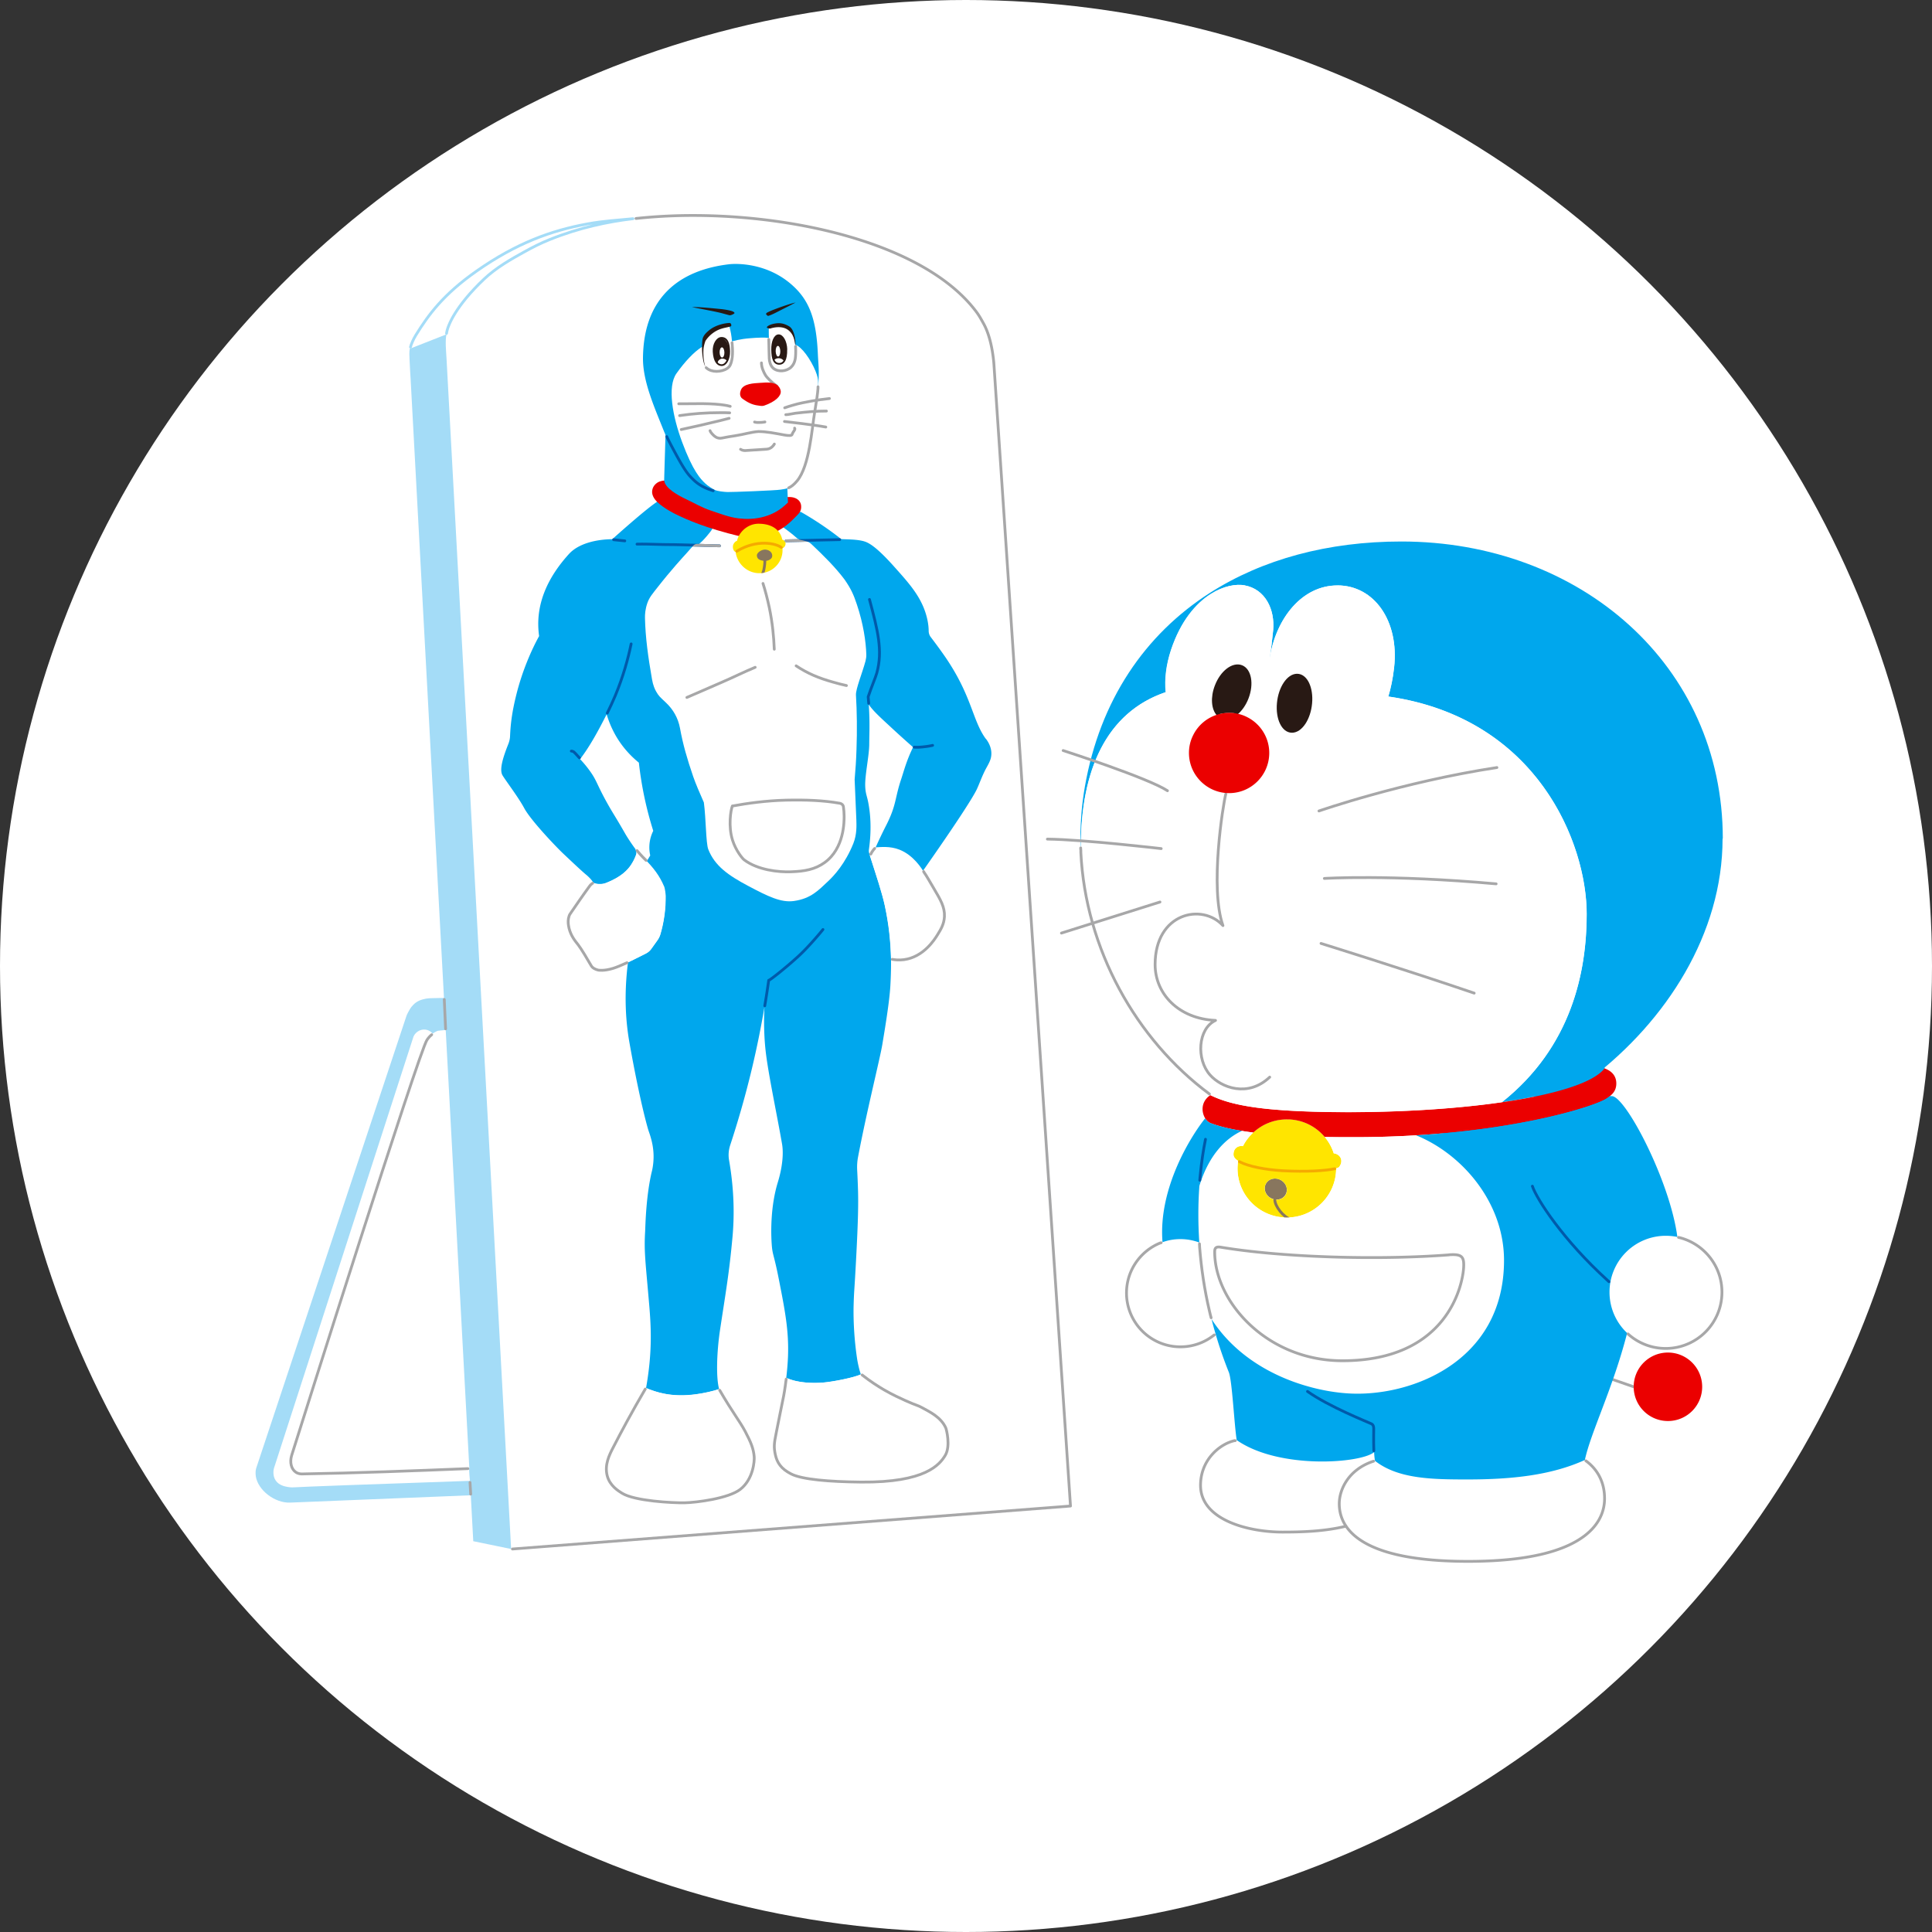 <svg id="_レイヤー_2" xmlns="http://www.w3.org/2000/svg" width="250" height="250"><rect width="100%" height="100%" fill="#333333" stroke="none"/><defs><clipPath id="clippath"><path class="cls-4" d="M172.59 149.24c-.25-.79-.66-1.5-1.17-2.12a6.4 6.4 0 00-4.63-2.28h-.27c-1.68 0-3.2.64-4.34 1.7-.54.5-1 1.1-1.34 1.77-.44-.11-1.25.14-1.22 1.12.01.28.23.55.6.78-.05.33-.08.65-.08.98 0 3.51 2.86 6.35 6.38 6.35s6.38-2.85 6.38-6.35c.21-.07.35-.14.4-.21.58-.76.18-1.63-.71-1.74z"/></clipPath><clipPath id="clippath-1"><path class="cls-4" d="M101.2 71.14c.02.96-.86 2.98-2.88 3.03-1.95.04-3.09-1.72-3.11-2.54"/></clipPath><clipPath id="clippath-2"><path class="cls-4" d="M92.14 68.49c-.15.25-.35.48-.6.79-.45.53-.68.8-1.06 1.09h-.22c-.22 0-.42.08-.57.25-.2.23-.51.59-.81.92-.46.51-2 2.16-3.87 4.56-.54.69-.97 1.18-1.23 1.9-.29.81-.33 1.52-.32 1.97.06 2.57.4 5 .91 7.93.13.75.35 1.27.54 1.59.33.57.45.67 1.23 1.4.98.91 1.61 2.04 1.85 3.33.39 2.14.91 3.93 1.71 6.27.29.85.92 2.32 1.38 3.35.28 2.11.26 5.26.57 6.06.84 2.16 2.63 3.39 5.13 4.72 2.65 1.41 4.3 2.2 5.95 1.97 2.21-.31 3.19-1.4 4.44-2.57.74-.69 2.2-2.26 3.25-4.87.48-1.21.41-2.36.39-3.11-.07-1.72-.14-3.45-.22-5.17.11-1.24.2-2.54.24-3.88.09-2.42.06-4.95-.07-7.06-.03-.79.81-2.81 1.24-4.4.07-.28.11-.56.1-.84-.05-1.67-.39-3.98-1.22-6.46-.42-1.27-.76-2.02-1.58-3.21-1.23-1.64-2.74-3.12-4.25-4.55-.11-.11-.34-.32-.69-.42-.27-.08-.69-.18-.79-.19-.37-.05-.8-.56-1.24-.88-.31-.23-.91-.71-1.2-.9-.15.09-.33.1-.48.18-.16.08-.27.23-.41.29-.06-.07-.89-1.02-2.54-.73-1.49.26-2.05.75-2.12.89l-.13.31c-1.2-.33-2.15-.51-3.12-.84"/></clipPath><style>.cls-1,.cls-10,.cls-3,.cls-4,.cls-5,.cls-8{fill:none}.cls-1,.cls-10,.cls-3,.cls-5,.cls-8{stroke-linecap:round}.cls-1,.cls-10,.cls-5,.cls-8{stroke-width:.36px}.cls-1,.cls-10{stroke:#a7a7a8}.cls-11{fill:#00a7ed}.cls-12{fill:#88765e}.cls-10,.cls-3,.cls-5,.cls-8{stroke-linejoin:round}.cls-3{stroke-width:.22px;stroke:#281914}.cls-13{fill:#fff}.cls-5{stroke:#f5aa00}.cls-15{fill:#281914}.cls-16{fill:#ffe500}.cls-8{stroke:#005aaa}.cls-17{fill:#a4dcf7}.cls-19{fill:#eb0000}</style></defs><g id="_レイヤー_1-2"><circle class="cls-13" cx="125" cy="125" r="125"/><path class="cls-11" d="M212.3 131.46s2.99-2.03.41.79-5.15 5.08-5.15 5.08l.13 1.58.76 2.2-.65 2.29-19.05 3.62-5.14-.88 14.14-2.96 3.5-5.33 11.06-6.4z"/><path class="cls-11" d="M222.93 108.53c0-22.5-18.5-38.46-41.6-38.46-9.49 0-17.97 2.3-24.77 6.65-8.41 5.38-14.23 13.9-16.18 25.08-.45 2.58-.63 5.18-.56 7.74h.04c0-9.83 3.28-17.36 10.97-19.97-.16-1.61.03-3.47.69-5.47 1.25-3.75 3.21-6.01 5.13-7.23 1.65-1.05 3.28-1.33 4.41-1.12 2.66.49 3.93 3.11 3.68 5.82-.12 1.26-.27 2.47-.46 3.62h.03c.83-5.28 4.23-9.44 8.75-9.44 4.75 0 8.01 4.6 7.33 10.64-.16 1.42-.42 2.66-.75 3.75h.02c19.31 2.79 25.65 19.05 25.65 28.14 0 7.43-1.92 17.17-10.97 24.35 5.09-.74 9.19-1.77 11.53-3.03l-.02-.03c9.78-7.46 17.05-18.75 17.05-31.05z"/><path class="cls-10" d="M208.72 178.52l2.68.93"/><path class="cls-12" d="M166.51 153.87c.06.75-.53 1.36-1.32 1.36s-1.47-.61-1.53-1.36c-.06-.75.53-1.37 1.32-1.37s1.48.61 1.54 1.37z"/><path class="cls-16" d="M172.59 149.24c-.25-.79-.66-1.5-1.17-2.12a6.4 6.4 0 00-4.63-2.28h-.27c-1.68 0-3.2.64-4.34 1.7-.54.5-1 1.1-1.34 1.77-.44-.11-1.25.14-1.22 1.12.01.28.23.55.6.78-.05.33-.08.65-.08.98 0 3.51 2.86 6.35 6.38 6.35s6.38-2.85 6.38-6.35c.21-.07.35-.14.4-.21.58-.76.18-1.63-.71-1.74zm-7.4 6c-.79 0-1.47-.61-1.53-1.36-.06-.75.53-1.37 1.32-1.37s1.48.61 1.54 1.37c.06.75-.53 1.36-1.32 1.36z"/><path class="cls-15" d="M167.17 94.6c-1.14 0-1.92-1.62-1.74-3.61.18-1.99 1.26-3.61 2.4-3.61s1.92 1.62 1.74 3.61c-.18 1.99-1.26 3.61-2.4 3.61zm-6.53-8.33c1.1.42 1.42 2.22.73 4.02-.33.87-.84 1.57-1.41 2.03-.3-.05-.6-.07-.91-.07-.49 0-.97.07-1.42.2-.68-.71-.8-2.2-.23-3.68.69-1.8 2.14-2.91 3.24-2.49z"/><path class="cls-19" d="M207.63 138.25c-.36.47-.95.92-1.74 1.35-2.34 1.26-6.44 2.29-11.53 3.03-6.56.95-14.78 1.41-22.94 1.26-1.69-.03-3.21-.09-4.57-.17-5.05-.3-8.08-.93-10.23-2.01-1.25.84-1.17 2.2-.66 3.01.18.3.42.51.68.61 1.13.43 2.53.76 4.08 1.01.48.08.96.15 1.46.21a6.355 6.355 0 014.34-1.7h.27c1.86.08 3.51.94 4.63 2.28 1.46.02 2.78.02 3.86.02 2.81 0 5.46-.09 7.97-.24 14.07-.86 23.09-3.78 24.6-4.74.17-.11.33-.22.49-.35.46-.37.81-.84.81-1.62 0-.67-.28-1.5-1.52-1.95z"/><path class="cls-13" d="M177.9 189.03c-3.32 1.02-4.61 3.64-4.61 5.57 0 .95.24 1.94.87 2.88h-.01c-2.79.7-5.84.77-8.19.77-4.39 0-10.61-1.55-10.61-6.05 0-3.43 2.68-5.52 4.66-5.84 5.45 3.81 16.03 3.02 17.78 1.56.02.43.06.83.11 1.12z"/><path class="cls-13" d="M205.06 188.93c1.5 1.02 2.57 2.68 2.57 4.98 0 1.87-.8 8.19-17.89 8.14-9.65-.03-13.94-2.12-15.58-4.57-.63-.94-.87-1.93-.87-2.88 0-1.93 1.29-4.55 4.61-5.57 3 2.36 7.44 2.41 12 2.41 5.68 0 10.82-.54 15.16-2.52zm11.98-28.86a7.285 7.285 0 01-1.5 14.41c-1.94 0-3.7-.76-5.01-1.99a7.28 7.28 0 015-12.57c.51 0 1.02.05 1.5.15zm-33.8-13.16c-2.5.15-5.16.24-7.97.24-1.08 0-2.4 0-3.86-.03.52.62.92 1.33 1.17 2.12.89.12 1.29.99.71 1.75-.05.07-.19.14-.4.2 0 3.52-2.86 6.36-6.38 6.36s-6.38-2.85-6.38-6.35c0-.33.03-.65.08-.97-.37-.24-.59-.51-.6-.79-.03-.98.78-1.23 1.22-1.12.34-.67.8-1.26 1.34-1.77-.5-.06-.99-.13-1.46-.21-2.07.95-4.25 3.05-5.51 7.12-.17 2.35-.18 4.81-.01 7.33-.76-.28-1.58-.44-2.43-.44s-1.6.14-2.33.4a6.966 6.966 0 00-4.64 6.57c0 3.85 3.12 6.98 6.97 6.98 1.72 0 3.3-.63 4.51-1.66h.02c-.19-.65-.36-1.29-.53-1.93 3.08 4.78 8.01 7.46 12.56 8.73 1.78.5 3.51.78 5.04.88 8.02.54 20.25-4 20.25-17.21 0-7.46-5.38-13.75-11.37-16.18zm-21.85-54.1c1.41-1.36 2.32-4.17 2.89-7.61h.03l-.06.46c-1.65 8 1.07 11.78 6.89 11.78 2.07 0 6.57-.87 8.51-7.31h.02c19.31 2.79 25.65 19.05 25.65 28.14 0 7.43-1.92 17.17-10.97 24.35-6.56.95-14.78 1.41-22.94 1.26-1.69-.03-3.21-.09-4.57-.17-5.05-.3-8.08-.93-10.23-2.01l-.18-.19c-9.74-7.22-16.24-19.26-16.6-31.97h.04c0-9.83 3.28-17.36 10.97-19.97.29 2.98 1.77 5.07 3.54 5.57-.34.69-.54 1.47-.54 2.29a5.194 5.194 0 107.54-4.63z"/><path class="cls-13" d="M173.07 75.75c4.75 0 8.01 4.6 7.33 10.64-.16 1.42-.42 2.66-.75 3.75-1.95 6.43-6.44 7.98-8.51 7.98-5.81 0-8.53-4.45-6.89-12.46.02-.15 0-.31.03-.46.83-5.28 4.27-9.44 8.78-9.44zm-3.49 15.24c.18-1.99-.6-3.61-1.74-3.61s-2.22 1.62-2.4 3.61c-.18 1.99.6 3.61 1.74 3.61s2.22-1.62 2.4-3.61z"/><path class="cls-13" d="M161.07 75.75c2.66.49 3.93 3.11 3.68 5.82-.12 1.26-.27 2.47-.46 3.62-.57 3.44-1.49 6.26-2.89 7.61-.44-.23-.93-.39-1.43-.48.56-.46 1.07-1.17 1.41-2.04.69-1.8.37-3.6-.73-4.02-1.09-.42-2.54.69-3.24 2.49-.57 1.48-.45 2.97.23 3.68-1.43.4-2.6 1.4-3.24 2.7-1.77-.5-3.25-2.6-3.54-5.57-.16-1.61.03-3.47.69-5.47 1.25-3.75 3.21-6.01 5.13-7.23 1.65-1.05 3.28-1.33 4.41-1.12z"/><path class="cls-11" d="M155.2 153.45c-.17 2.35-.18 4.81-.01 7.33-.76-.28-1.58-.44-2.43-.44s-1.6.14-2.33.4c-.58-7.04 3.77-13.86 5.52-16.03.18.29.42.51.68.61 1.13.43 2.53.76 4.08 1.01-2.07.95-4.25 3.05-5.51 7.12zm53.38-11.6l-.24-.03c-.15.12-.32.24-.49.35-1.51.96-10.53 3.88-24.6 4.74 5.99 2.44 11.37 8.72 11.37 16.18 0 13.21-12.23 17.75-20.25 17.21-1.53-.1-3.26-.38-5.04-.88-4.55-1.26-9.48-3.95-12.56-8.73.16.65.34 1.29.53 1.93.48 1.65 1.05 3.3 1.71 4.95.43 1.07.7 6.8 1.02 8.78 5.45 3.81 16.03 3.02 17.78 1.56.02.43.06.83.11 1.12 3 2.36 7.44 2.41 12 2.41 5.68 0 10.82-.54 15.16-2.52.77-3.6 3.63-9.25 5.47-16.43a7.251 7.251 0 01-2.28-5.3 7.28 7.28 0 017.28-7.28c.51 0 1.02.05 1.5.15-.96-7.26-6.68-18.15-8.46-18.22z"/><path class="cls-10" d="M156.5 141.56c-9.55-7.08-16.04-18.82-16.64-31.25v-.28l-.02-.18v-.13m-2.27-12.6s10.98 3.54 13.5 5.2m-.81 7.49s-10.07-1.18-14.73-1.23m1.82 12.16l12.75-4.02m20.57-11.78s10.77-3.75 23.03-5.62m-22.33 14.35s8.36-.54 22.23.7m-22.66 7.71s11.03 3.43 19.82 6.43m-32.14-25.77c-.37 1.39-2.09 12.21-.37 17.03-2.68-2.95-8.78-1.66-8.78 5.04 0 3.8 3.05 7.02 7.82 7.23-2.3 1.07-2.52 5.04-.7 7.07 1.45 1.62 4.87 2.95 7.71.27"/><path class="cls-5" d="M160.38 150.31l.04.03c1.12.58 3.27 1.02 5.53 1.15 3.1.17 5.6 0 6.74-.25h.03"/><path class="cls-10" d="M156.72 170.52l-.1-.38c-.04-.15-.07-.31-.11-.46-.66-2.81-1.07-5.6-1.28-8.32l-.02-.41"/><path class="cls-8" d="M155.99 147.42c-.3 1.49-.53 3.06-.68 4.67l-.06.63"/><path class="cls-10" d="M205.21 189.03l.07.05c1.38 1.03 2.35 2.64 2.35 4.82 0 1.87-.8 8.2-17.89 8.14-13.34-.04-16.44-4.02-16.44-7.45 0-1.88 1.22-4.43 4.37-5.49l.07-.02m32.92-16.47s.08.07.1.09a7.28 7.28 0 0012.06-5.49c0-3.36-2.27-6.18-5.36-7.03l-.26-.06"/><path class="cls-8" d="M169.19 180.05c2.75 1.96 7.86 3.99 8.25 4.18.31.14.32.46.32.68 0 .15-.03 1.48.01 2.68v.14"/><path class="cls-10" d="M157.13 172.74s-.07.06-.08.06c0 0-.01 0-.02.01a6.955 6.955 0 01-4.29 1.47 6.97 6.97 0 01-6.97-6.97c0-2.92 1.8-5.42 4.34-6.46l.07-.02.07-.02m23.9 36.68c-2.79.69-5.84.76-8.19.76-4.39 0-10.61-1.55-10.61-6.05 0-3.27 2.44-5.33 4.39-5.78h.1m27.66-24.04c-9.55.72-21.77.3-29.51-.99-.69-.12-.81.15-.81.6 0 6.47 6.78 14.09 16.53 14.09 13.58 0 15.58-9.79 15.69-12.14.06-1.32-.24-1.69-1.9-1.57z"/><path class="cls-8" d="M198.29 153.49c.53 1.62 3.96 6.97 9.75 12.21l.06.06.1.09"/><path d="M157.63 92.45c-.68-.71-.81-2.2-.23-3.69.69-1.8 2.14-2.91 3.24-2.49 1.09.42 1.42 2.22.73 4.02-.33.87-.84 1.57-1.4 2.03m7.87-4.93c-1.14 0-2.22 1.61-2.4 3.61-.18 1.99.59 3.61 1.74 3.61s2.22-1.61 2.4-3.61c.18-1.99-.59-3.61-1.74-3.61z" stroke-width=".41" stroke="#281914" stroke-linejoin="round" stroke-linecap="round" fill="none"/><g clip-path="url(#clippath)"><path d="M164.96 155.24c0 .84 1.12 2.28 2.06 2.54" stroke="#88765e" stroke-linejoin="round" stroke-width=".36" stroke-linecap="round" fill="none"/></g><path class="cls-19" d="M157.63 92.44a5.128 5.128 0 012.33-.12c.51.09.99.25 1.43.48 1.69.85 2.85 2.61 2.85 4.63 0 2.87-2.33 5.2-5.19 5.2s-5.2-2.33-5.2-5.2c0-.82.19-1.6.54-2.29.64-1.31 1.82-2.3 3.24-2.7zm58.2 82.58c2.44 0 4.43 1.98 4.43 4.43s-1.98 4.43-4.43 4.43-4.43-1.98-4.43-4.43 1.98-4.43 4.43-4.43z"/><path class="cls-13" d="M138.52 194.88L128.6 46.95c-.19-2.03-.63-3.84-1.35-5.12-.25-.45-.51-.93-.83-1.37-6.62-9.01-24.23-12.95-38.78-12.55-1.93.05-3.94.2-5.73.4-2 .2-3.82.29-5.93.68-4.68.86-9.16 2.49-14.3 6.09-4.35 3.04-6.26 5.7-7.86 8.28-.32.51-.62 1.2-.69 1.53-.01.05-.02.09-.02.12v.11l-.09.04c-.08.49-.04.9-.03 1.27.02.69.14 2.57.14 2.57l8.11 150.46 4.89 1.01-.21-3.85.21 3.85 72.39-5.58z"/><path class="cls-17" d="M57.47 129.14c-.31 0-.92 0-1.49.02-.28 0-.56.02-.84.06-.64.13-1.15.29-1.65.79-.39.39-.51.68-.69 1-.1.18-.16.33-.2.43-6.48 19.52-12.97 39.03-19.45 58.55-.07.26-.09.5-.08.7.04 1.83 2.11 3.6 4.08 3.74.24.02.44 0 .55 0 8.05-.33 16.1-.65 24.15-.98v-3.49c-7.61.3-15.23.62-22.87.74-.38-.02-.62-.16-.74-.25-.56-.4-.77-1.24-.52-2.12.99-3.15 16.48-52.26 17.52-53.79.62-.91 1.43-1.16 1.43-1.16.29-.03.73-.07 1.03-.1-.08-1.39-.15-2.78-.23-4.17z"/><path class="cls-13" d="M60.68 190.03c-7.22.29-14.44.58-21.69.69-.38-.02-.62-.16-.74-.25-.56-.4-.77-1.24-.52-2.12.99-3.15 16.48-52.26 17.52-53.79.24-.35.51-.61.75-.79-.18-.23-.42-.4-.71-.49-.68-.21-1.46.14-1.78.84-6.02 18.63-12.05 37.27-18.07 55.9-.04.17-.2.94.25 1.58.44.62 1.19.75 1.59.82.4.07.7.04.77.04.95-.07 9.99-.4 22.75-.84l-.09-1.61h-.03z"/><path class="cls-1" d="M60.55 190.04c-7.2.29-14.34.57-21.56.69-.38-.02-.62-.16-.74-.25-.56-.4-.77-1.24-.52-2.12.99-3.15 16.48-52.26 17.52-53.79.2-.3.4-.51.61-.68"/><path class="cls-17" d="M53.02 45.13c-.08.49-.04.9-.03 1.27.02.69.14 2.57.14 2.57l8.11 150.46 4.9 1.01C59.24 73.2 58.01 50.55 57.78 46.4c-.05-.9-.2-2.39 0-3.14"/><path class="cls-10" d="M66.31 200.44l72.21-5.56-9.92-147.93c-.19-2.03-.63-3.84-1.35-5.12-.25-.45-.51-.93-.83-1.37-6.62-9.01-24.23-12.95-38.78-12.55a70 70 0 00-5.34.36"/><path d="M57.78 43.14c.14-1.06 1.23-3.58 4.85-7.02 1.58-1.5 3.52-2.59 5.24-3.54 1.06-.59 2.15-1.14 3.28-1.59 3.81-1.53 7.52-2.31 10.76-2.69-2 .2-3.82.29-5.93.68-4.68.86-9.16 2.49-14.3 6.09-4.35 3.04-6.26 5.7-7.86 8.28-.33.53-.64 1.25-.7 1.56" stroke="#a4dcf7" stroke-linejoin="round" stroke-width=".36" stroke-linecap="round" fill="none"/><path class="cls-1" d="M57.49 129.33l.17 3.8m3.16 58.7l.09 1.51"/><path class="cls-11" d="M127.55 95.59c-1.76-2.44-1.77-5.55-5.29-10.66-.36-.52-1.04-1.47-1.82-2.49-.17-.22-.26-.49-.27-.76 0-.4-.04-.89-.17-1.5-.61-2.81-2.33-4.65-4.3-6.86-2.16-2.42-3.07-2.91-3.47-3.11-.87-.44-2.52-.4-3.38-.45-2.65-2.11-5.23-3.52-5.23-3.52h-.48c.1-.2-.82-1.7-1.2-1.72l-.06-1.32c-.02-.32-.08-1.56.36-2.03 1.71-1.83 3.11-7.15 3.15-7.76.09-1.24.17-2.31.23-3.23v-.07c.01-.1.24-.04.25-.17.17-2 .01-2.9-.04-4.13-.2-4.51-1.1-6.95-3.35-8.94-3.28-2.91-7.25-2.77-8.09-2.68-6.54.76-11.1 4.34-11.19 12.12-.03 3.04 1.47 6.37 2.73 9.53.06.15.19.39.18.5-.05 2.02-.12 3.84-.17 5.86-.16.02-.97 2.14-.92 2.74-1.45.92-5.79 4.83-5.79 4.83-2.1.03-4.38.55-5.63 1.94-2.68 2.96-4.42 6.51-3.84 10.6-.98 1.77-2.18 4.5-2.94 7.55-.57 2.27-.75 3.79-.82 5.39-.01.34-.09.67-.21.99-.78 1.95-1.18 3.4-.76 4.1.16.27.73 1.07 1.17 1.7.97 1.38 1.4 2.1 1.63 2.53.84 1.57 4.04 4.92 4.99 5.83.68.64 2.47 2.34 3.04 2.8.21.17.77.69.92 1.05.25.16 1.02.26 1.6.03 2.06-.8 2.86-1.74 3.28-2.38.38-.58.61-1.12.74-1.54-.02-.14-.1-.41-.2-.53s-.89-1.22-1.35-2.04c-1.26-2.2-1.42-2.35-2.19-3.71-1.5-2.67-1.38-3.01-2.37-4.37-.42-.58-.84-1.07-1.23-1.48 1.15-1.49 2.25-3.44 3.44-5.8.23.78.59 1.73 1.17 2.75.97 1.69 2.15 2.82 3 3.51a46.053 46.053 0 001.86 8.82 4.804 4.804 0 00-.39 3.19l-.51.84c1.13 1.25 1.85 2.55 2.32 3.64.1.24.16.49.16.75 0 .73-.03 1.58-.15 2.5-.13.94-.32 1.77-.53 2.48-.08.27-.2.52-.36.74l-.8 1.12c-.19.26-.43.48-.72.62l-2.29 1.15c-.57 4.5-.23 7.98.18 10.32.7 3.98 1.64 8.53 2.42 11.26.16.55.85 2.1.69 4.16-.05.69-.17 1.2-.23 1.42-.74 3.19-.8 6.88-.84 7.66-.16 2.67.06 3.97.54 9.64.22 2.6.28 4.77.02 7.45-.13 1.32-.31 2.41-.44 3.16 1.32.54 3.13 1.17 5.97.88 1.13-.12 2.69-.46 3.49-.74-.4-1.34-.34-4.63.11-7.64.72-4.77 1.2-7.43 1.62-12.09.21-2.34.28-5.71-.45-9.9-.11-.63-.06-1.27.13-1.88 1-3.04 1.97-6.37 2.83-9.97.66-2.77 1.19-5.43 1.62-7.95-.13 2.63.03 4.74.21 6.14.39 3.03 1.52 8.35 2.08 11.65.04.26.33 1.98-.57 4.91-.94 3.08-.89 6.46-.78 7.99.1 1.44.26 1.16.93 4.57.79 4.02 1.29 6.58 1.18 9.87-.04 1.04-.13 2.02-.23 2.84 1.54.72 3.61.71 4.76.62 1.18-.09 3.96-.62 4.9-1.06-.04-.1-.1-.29-.17-.53 0 0-.19-.68-.31-1.42-.54-3.54-.48-6.42-.46-7.07.05-1.83.1-1.75.31-5.72.29-5.45.3-7.39.26-8.98-.03-1.04-.07-1.95-.11-2.69-.03-.58 0-1.15.11-1.72 1.11-5.87 2.82-12.65 3.14-14.55.33-1.99.91-5.42 1.04-7.57.22-3.9.06-6.83-.7-10.38-.37-1.72-1.19-4.13-2.03-6.79a1.14 1.14 0 01-.04-.52c.36-2.55.19-4.52-.05-5.86-.18-1.05-.39-1.28-.43-2.29-.06-1.41.51-3.95.52-5.44 0-1.27.1-2.77-.06-5.14l.16.21c.67.88 1.72 1.79 2.8 2.8 1.11 1.03 1.8 1.64 2.77 2.5-.85 1.72-1.22 3.19-1.54 4.14-.83 2.46-.59 3.32-1.94 5.97-.56 1.09-1.21 2.49-1.47 3.1.6-.04 1.95-.09 3.11.39 1.81.74 2.73 2 3.04 2.51 4.39-6.25 6.54-9.6 7.04-10.65.37-.78.69-1.76 1.22-2.74.26-.47.53-.94.62-1.39.25-1.21-.45-2.15-.66-2.43zM101.9 63.17zm-15.91-7.16z"/><path class="cls-13" d="M96.43 185.23c-.72-1.36-1.69-2.55-3.39-5.49-.8.28-1.85.52-2.98.67-3.22.43-5.17-.27-6.49-.81-1.72 2.94-3.13 5.55-4.26 7.74-.49.95-1.12 2.21-.76 3.62.33 1.29 1.45 1.97 1.92 2.27 1.63 1.02 6.59 1.27 8.11 1.24 1.53-.03 5.66-.56 7.18-1.73 1.71-1.32 1.87-3.72 1.81-4.25-.1-1-.41-1.82-1.16-3.25zM92.14 68.49c-.15.25-.35.48-.6.79-.45.53-.77.87-1.16 1.17l-.03.02h-.5c-.24.23-.53.58-.97 1.07-.46.51-2 2.16-3.87 4.56-.54.69-.97 1.18-1.23 1.9-.29.81-.33 1.52-.32 1.97.06 2.57.4 5 .91 7.93.13.75.35 1.27.54 1.59.33.57.45.67 1.23 1.4.98.91 1.61 2.04 1.85 3.33.39 2.14.91 3.93 1.71 6.27.29.85.92 2.32 1.38 3.35.28 2.11.26 5.26.57 6.06.84 2.16 2.63 3.39 5.13 4.72 2.65 1.41 4.3 2.2 5.95 1.97 2.21-.31 3.19-1.4 4.44-2.57.74-.69 2.2-2.26 3.25-4.87.48-1.21.41-2.36.39-3.11-.07-1.72-.14-3.45-.22-5.17.11-1.24.2-2.54.24-3.88.09-2.42.06-4.95-.07-7.06-.03-.79.81-2.81 1.24-4.4.07-.28.11-.56.1-.85-.05-1.67-.39-3.98-1.22-6.46-.42-1.27-.76-2.02-1.58-3.21-1.23-1.64-2.74-3.12-4.25-4.55-.11-.11-.34-.32-.69-.42-.27-.08-.69-.18-.79-.19-.37-.05-.8-.56-1.24-.88-.31-.23-.91-.71-1.2-.9-.15.09-.33.1-.48.18-.16.08-.27.23-.41.29-.06-.07-.89-1.02-2.54-.73-1.49.26-2.05.75-2.12.89l-.13.31c-1.2-.33-2.15-.51-3.12-.84m-1.57-23.23c-.96.6-2.19 1.91-3.23 3.39-1.21 1.71-.49 5.58.73 8.86 1.42 3.82 2.39 4.78 2.98 5.35.34.33 1 .74 1.26.86.34.16 1.13.25 1.62.27s6.26-.2 6.89-.31c.63-.11 1.25-.09 2.13-1.14 1.62-1.93 1.91-6.73 2.27-8.84s.47-3.08.46-3.72c0-.63-.06-.94-.35-1.66-.61-1.48-1.78-3.14-2.59-3.38l-3.21-.81c-.45-.2-1.71-.12-2.69-.04-1.28.1-2.02.33-2.51.46l-3.76.7z"/><path class="cls-13" d="M90.94 45.73c-.04.81.2 1.29.33 1.71.08.14.48.47.73.55.86.26 2.16-.06 2.49-.75.48-1.01.28-2.68.17-3.63-.06-.51-.24-1.34-.34-1.53-.24.02-.83.23-1.2.36-.12.04-.68.24-1.26.71-.18.15-.36.44-.59.73-.11.14-.16.42-.22.59-.1.33-.08.79-.11 1.27z"/><path class="cls-19" d="M101.94 64.49c0 .18.03.35.03.53-.18.17-.54.51-.82.72-1.58 1.2-3.59 1.58-5.56 1.34-1.26-.15-2.43-.62-3.63-1.02-1.16-.38-2.13-.98-3.17-1.46-1.04-.49-2.75-1.43-2.84-2.41-.19 0-.48.07-.63.13-.18.07-.7.35-.88.94-.22.71.22 1.31.58 1.67.88.87 2.4 1.6 2.4 1.6 1.56.76 3.91 1.8 8.36 2.88l4.6-.58c1.09-.52 1.86-1.21 2.54-1.92.37-.38.71-.64.75-1.21.05-.68-.32-1.06-.77-1.25-.35-.15-.8-.15-.99-.12v.16z"/><path class="cls-16" d="M101.21 69.83c.25.03.47.28.44.56-.06.47-.4.54-.4.54a2.987 2.987 0 01-2.92 3.24c-1.52.03-2.81-1.06-3.11-2.54l-.03-.21c-.3-.08-.39-.54-.34-.81.06-.34.35-.59.53-.63.17-.96 1.25-2.23 2.82-2.21 2.82.03 3.02 2.07 3.02 2.07z"/><path class="cls-13" d="M102.92 44.62c0-.07-.09-1.64-1.12-2.26-1.04-.62-2.07-.06-2.12-.03-.07 0-.2.08-.2.28v.56c.04 1.35.05 2.08.09 3.42.02.2.08.68.45 1.02.6.56 1.72.43 2.31-.14s.62-1.29.64-1.72c.02-.36-.02-.62-.04-1.15z"/><path class="cls-15" d="M93.49 46.41c.26 0 .48.12.6.32.18-.32.28-.76.27-1.25-.02-.97-.49-1.75-1.05-1.74s-.99.81-.97 1.78c.01.63.22 1.18.51 1.48.01-.32.3-.59.65-.6zm7.29.67c.29 0 .47-.12.65-.41.21-.34.33-.87.32-1.46-.02-1.02-.45-1.84-.96-1.83s-.9.85-.88 1.87c.01.53.03 1.04.22 1.37.08.3.4.46.66.46z"/><path class="cls-12" d="M99.92 72.02c.07-.47-.3-.85-.85-.9s-1.13.42-1.13.73c0 .41.26.66.93.72.55.06 1.01-.25 1.05-.56z"/><path class="cls-15" d="M94.61 42.18c.07-.16-.05-.4-.22-.39-.55.02-1.81.24-2.67.98-.31.26-.58.52-.74.88-.12.28-.14.87-.14 1.3 0 .98.17 2.07.43 2.49-.18-.49-.3-1.39-.24-2.25.03-.38.13-.7.22-.98.02-.07.06-.14.11-.21.23-.32.65-.81 1.34-1.19.81-.45 1.84-.47 1.91-.63zm4.63.18c-.02-.14.4-.34.66-.41.91-.25 1.5-.13 2.2.27.85.49.88 2.46.81 2.46-.08-.34-.09-1.41-1-2.03-.89-.6-2.19-.16-2.25-.13-.19-.02-.42-.07-.43-.16zm3.73-3.22c-.58.12-1.74.51-2.45.78-.48.18-.83.31-1.27.54-.09.05-.16.17-.09.24l.08.08c.06.06.11.11.19.09.43-.13.94-.4 1.35-.61.66-.34 1.52-.76 2.19-1.13zm-13.43.6c.73-.06 3.29.21 3.82.26.71.08 1.15.2 1.2.21.1.03.39.1.48.27.05.09-.31.26-.48.3a.41.41 0 01-.22 0c-.12-.03-.63-.17-.85-.23-.85-.23-2.5-.52-3.94-.81z"/><path class="cls-13" d="M85.92 114.67c-.54-1.27-1.3-2.37-2.77-3.79-.21-.2-.63-.71-.92-1.03 0 0 .14.37.11.61-.03.2-.27.84-.65 1.41-.42.63-1.23 1.58-3.28 2.38-.58.23-1.35.13-1.6-.03 0 0-.31.18-.52.47-.9 1.23-1.64 2.32-2.5 3.57-.22.32-.29.86-.25 1.25.02.18.05.38.1.6.25 1.03.81 1.68 1.18 2.15.39.5 1.25 1.94 1.69 2.71.18.31.56.49.91.57 0 0 .71.15 1.94-.23 1.33-.41 4.22-1.92 4.22-1.92.29-.14.54-.36.72-.62l.8-1.12c.16-.23.28-.48.36-.74.21-.71.4-1.54.53-2.48.13-.92.16-1.76.15-2.49 0-.26-.1-1-.2-1.25zm34.96.38c-.57-.96-.94-1.64-1.3-2.15-.31-.52-1.37-2.23-3.18-2.95-1.25-.5-2.53-.33-3.12-.3 0 0-.09.14-.25.31-.19.22-.37.6-.47.76.81 2.54 1.58 4.82 1.93 6.47.52 2.43.74 4.61.81 6.91.39.08.98.15 1.66.06 2.56-.34 3.98-2.64 4.33-3.2.44-.71.86-1.39.91-2.37.06-1.23-.52-2.2-1.33-3.57zm1.49 69.71c-.63-1.38-2.03-2.04-3.01-2.58-.7-.39-.69-.26-2.22-.95-.64-.29-1.64-.74-2.78-1.4-.77-.45-1.8-1.1-2.95-2h-.02v.01c-.94.44-3.71.97-4.9 1.06-1.15.09-3.23.1-4.76-.62-.17 1.39-.34 2.32-.34 2.32-.33 1.62-.64 3.25-.98 4.87-.28 1.36-.3 1.81-.11 2.73.22 1.03.72 1.84 2.06 2.53 1.38.71 4.89 1.01 9.05 1.05 8.35.08 10.17-2.28 10.89-3.47.72-1.2.14-3.38.06-3.55z"/><path class="cls-10" d="M98.53 46.96c.01.62.29 1.19.51 1.57.2.34.84.97 1.48 1.43"/><path class="cls-19" d="M100.78 50.03c-.53-.66-1.58-.54-2.4-.49-.9.05-2.13.12-2.48.86-.02.04-.27.57-.03.97.07.13.17.2.26.26.03.02.06.04.08.06.5.34 1.06.69 1.93.79.22.02.45.1.73.01.71-.24 1.28-.56 1.66-.9.34-.31.52-.64.5-.94-.02-.26-.16-.51-.24-.6z"/><path class="cls-10" d="M102.82 55.4c.15.2-.21.43-.32.82-.04.14-.36.19-1 .07-1.3-.24-2.27-.44-3.36-.45-.91.06-1.88.37-2.92.53-.69.11-1.24.19-1.83.32-.26.05-.53 0-.76-.13-.16-.1-.33-.24-.49-.43-.12-.14-.22-.26-.26-.4m5.76-1.12c.11.03.24.06.38.06.25.01.67-.01.96-.07m-11.15-2.35c.83 0 1.49 0 1.89-.01 3.25-.07 4.55.27 4.77.34m-6.55 1.2c1.67-.25 3.37-.38 5.31-.38.4 0 .79 0 1.17.02m-6.27 2.16c1.64-.35 3.32-.73 5.02-1.15.45-.11.74-.19 1.18-.3m12.98-2.56c-.68.07-1.73.22-2.33.33s-1.61.29-2.39.53c-.37.11-.8.23-1.07.34m5.4.42c-1.43 0-2.37.1-4.01.28-.34.04-.91.19-1.25.19m5.18 1.6c-1.56-.29-4.69-.64-5.35-.72"/><path class="cls-3" d="M94.36 45.47c.02.97-.41 1.77-.97 1.78s-.98-.56-1.05-1.74c-.06-.97.44-1.77 1-1.79.78-.02 1 .77 1.02 1.74z"/><ellipse class="cls-13" cx="93.43" cy="45.6" rx=".31" ry=".66" transform="rotate(-1.27 93.791 45.707)"/><ellipse class="cls-13" cx="100.67" cy="45.44" rx=".3" ry=".69" transform="rotate(-1.27 101.014 45.336)"/><ellipse class="cls-13" cx="100.77" cy="46.99" rx=".63" ry=".74" transform="rotate(-88.41 100.76 46.992)"/><path class="cls-10" d="M100.2 57.46c-.09.16-.33.5-.75.62-.07.02-.14.03-.21.04l-2.78.18c-.15 0-.4 0-.63-.16"/><path class="cls-8" d="M82.43 70.41c1.39-.03 2.82.06 4.26.06 1.05 0 5.39.14 6.41.16M86.28 56.5c.22.46.4.81.66 1.3 1.66 3.14 2.07 3.57 2.78 4.27s1.58 1.13 2.56 1.43M74.97 98.06c-.24-.26-.5-.57-.73-.77a.6.6 0 00-.31-.1m32.56 23.09s-1.65 2.05-3.18 3.46c-1.57 1.44-3.71 3.14-3.84 3.11-.15 1.07-.32 2.18-.51 3.3m21.72-33.7c-.55.14-1.88.3-2.38.23"/><path class="cls-10" d="M94.77 104.3c1.81-.34 4.36-.7 6.95-.76 2.59-.06 4.88.04 6.94.4.25.04.45.22.48.47.05.39.09.73.09 1.2 0 .7.03 4.17-2.53 6.01-1.23.88-2.56 1.13-4.35 1.19-1.58.06-4.32-.22-6.07-1.56-.22-.17-1.06-1.18-1.49-2.53-.57-1.8-.24-3.88-.02-4.43zm3.96-28.8c.3.94.57 1.97.81 3.09.42 2 .59 3.83.65 5.42m-2.47 2.34c-1.61.67-2.79 1.28-4.42 1.98-1.49.64-2.96 1.28-4.42 1.92m14.14-4.09c1.45.97 2.92 1.59 4.79 2.11.76.21 1.02.29 1.72.44"/><g clip-path="url(#clippath-1)"><path d="M98.96 72.42c.04.35-.03.88-.13 1.36-.07.3-.29.73-.33.81" stroke-miterlimit="10" stroke="#88765e" stroke-width=".36" fill="none"/></g><path class="cls-5" d="M101.1 70.84c-.67-.52-3.15-1.11-5.76.49"/><path class="cls-8" d="M81.67 83.32c-.4 1.94-1.03 4.23-2.06 6.71-.33.78-.68 1.53-1.03 2.24m33.93-14.7c1.07 3.99 1.74 6.61.95 9.51-.16.59-.71 1.84-1.12 3.09.02.23.06.62.07.84m-10.68-21.03c1.34-.03 6.44-.13 6.93-.15"/><g clip-path="url(#clippath-2)"><path class="cls-10" d="M82.43 70.41c1.39-.03 2.82.06 4.26.06 1.05 0 5.39.14 6.41.16m8.62-.65c1.39-.03 6.09-.13 6.57-.15"/></g><path class="cls-8" d="M79.4 69.84l1.45.15"/><path class="cls-3" d="M101.75 45.21c.03 1.39-.37 1.86-.88 1.87-.72.02-.94-.65-.96-1.83-.02-1.02.33-1.86.84-1.87.51-.01.98.81 1.01 1.83z"/><path class="cls-10" d="M91.38 47.58c.15.15.41.3.64.37.86.28 2.14-.02 2.47-.71.37-.78.33-1.95.24-2.88m4.75-.43c.03 1.35.04 2.08.06 2.46s.14.92.51 1.25c.62.54 1.73.43 2.32-.13.56-.54.57-1.29.59-1.72.02-.36 0-.43-.01-.96m12.51 79.31c.39.07.89.12 1.51.04 2.56-.34 3.98-2.64 4.33-3.2.44-.71.86-1.39.91-2.37.06-1.23-.52-2.2-1.33-3.57-.57-.96-.94-1.64-1.3-2.15l-.04-.07-.02-.04m-6.34-2.99l-.15.17c-.16.2-.27.39-.35.56m-35.99 3.77h-.01c-.11.08-.28.21-.4.39-.9 1.23-1.64 2.32-2.5 3.57-.22.32-.29.86-.25 1.25.02.18.05.38.1.6.25 1.03.81 1.68 1.18 2.15.39.5 1.25 1.94 1.69 2.71.18.31.56.49.91.57 0 0 .71.15 1.94-.23.45-.14 1.09-.41 1.73-.7l.04-.02h.02m2.46-13.25l-.45-.45c-.16-.16-.46-.51-.72-.81m10.7 69.83c1.65 2.85 2.59 3.99 3.3 5.33.76 1.43 1.07 2.25 1.16 3.25.05.53-.1 2.93-1.81 4.25-1.52 1.17-5.65 1.7-7.18 1.73-1.53.03-6.48-.22-8.11-1.24-.48-.3-1.59-.97-1.92-2.27-.36-1.41.27-2.67.76-3.62 1.11-2.16 2.48-4.7 4.17-7.59m28.06-1.82c1.11.87 2.06 1.47 2.81 1.91 1.14.66 2.14 1.11 2.78 1.4 1.53.69 1.52.56 2.22.95.98.54 2.38 1.2 3.01 2.58.08.17.65 2.35-.06 3.55-.72 1.2-2.54 3.55-10.89 3.47-4.16-.04-7.66-.34-9.05-1.05-1.34-.68-1.84-1.49-2.06-2.53-.19-.91-.17-1.37.11-2.73.33-1.62.64-3.25.98-4.87 0 0 .16-.83.32-2.14m4.12-128.41v.18c-.04.63-.17 1.55-.44 3.16-.36 2.1-.65 6.9-2.27 8.84-.42.5-.76.75-1.09.9"/></g></svg>